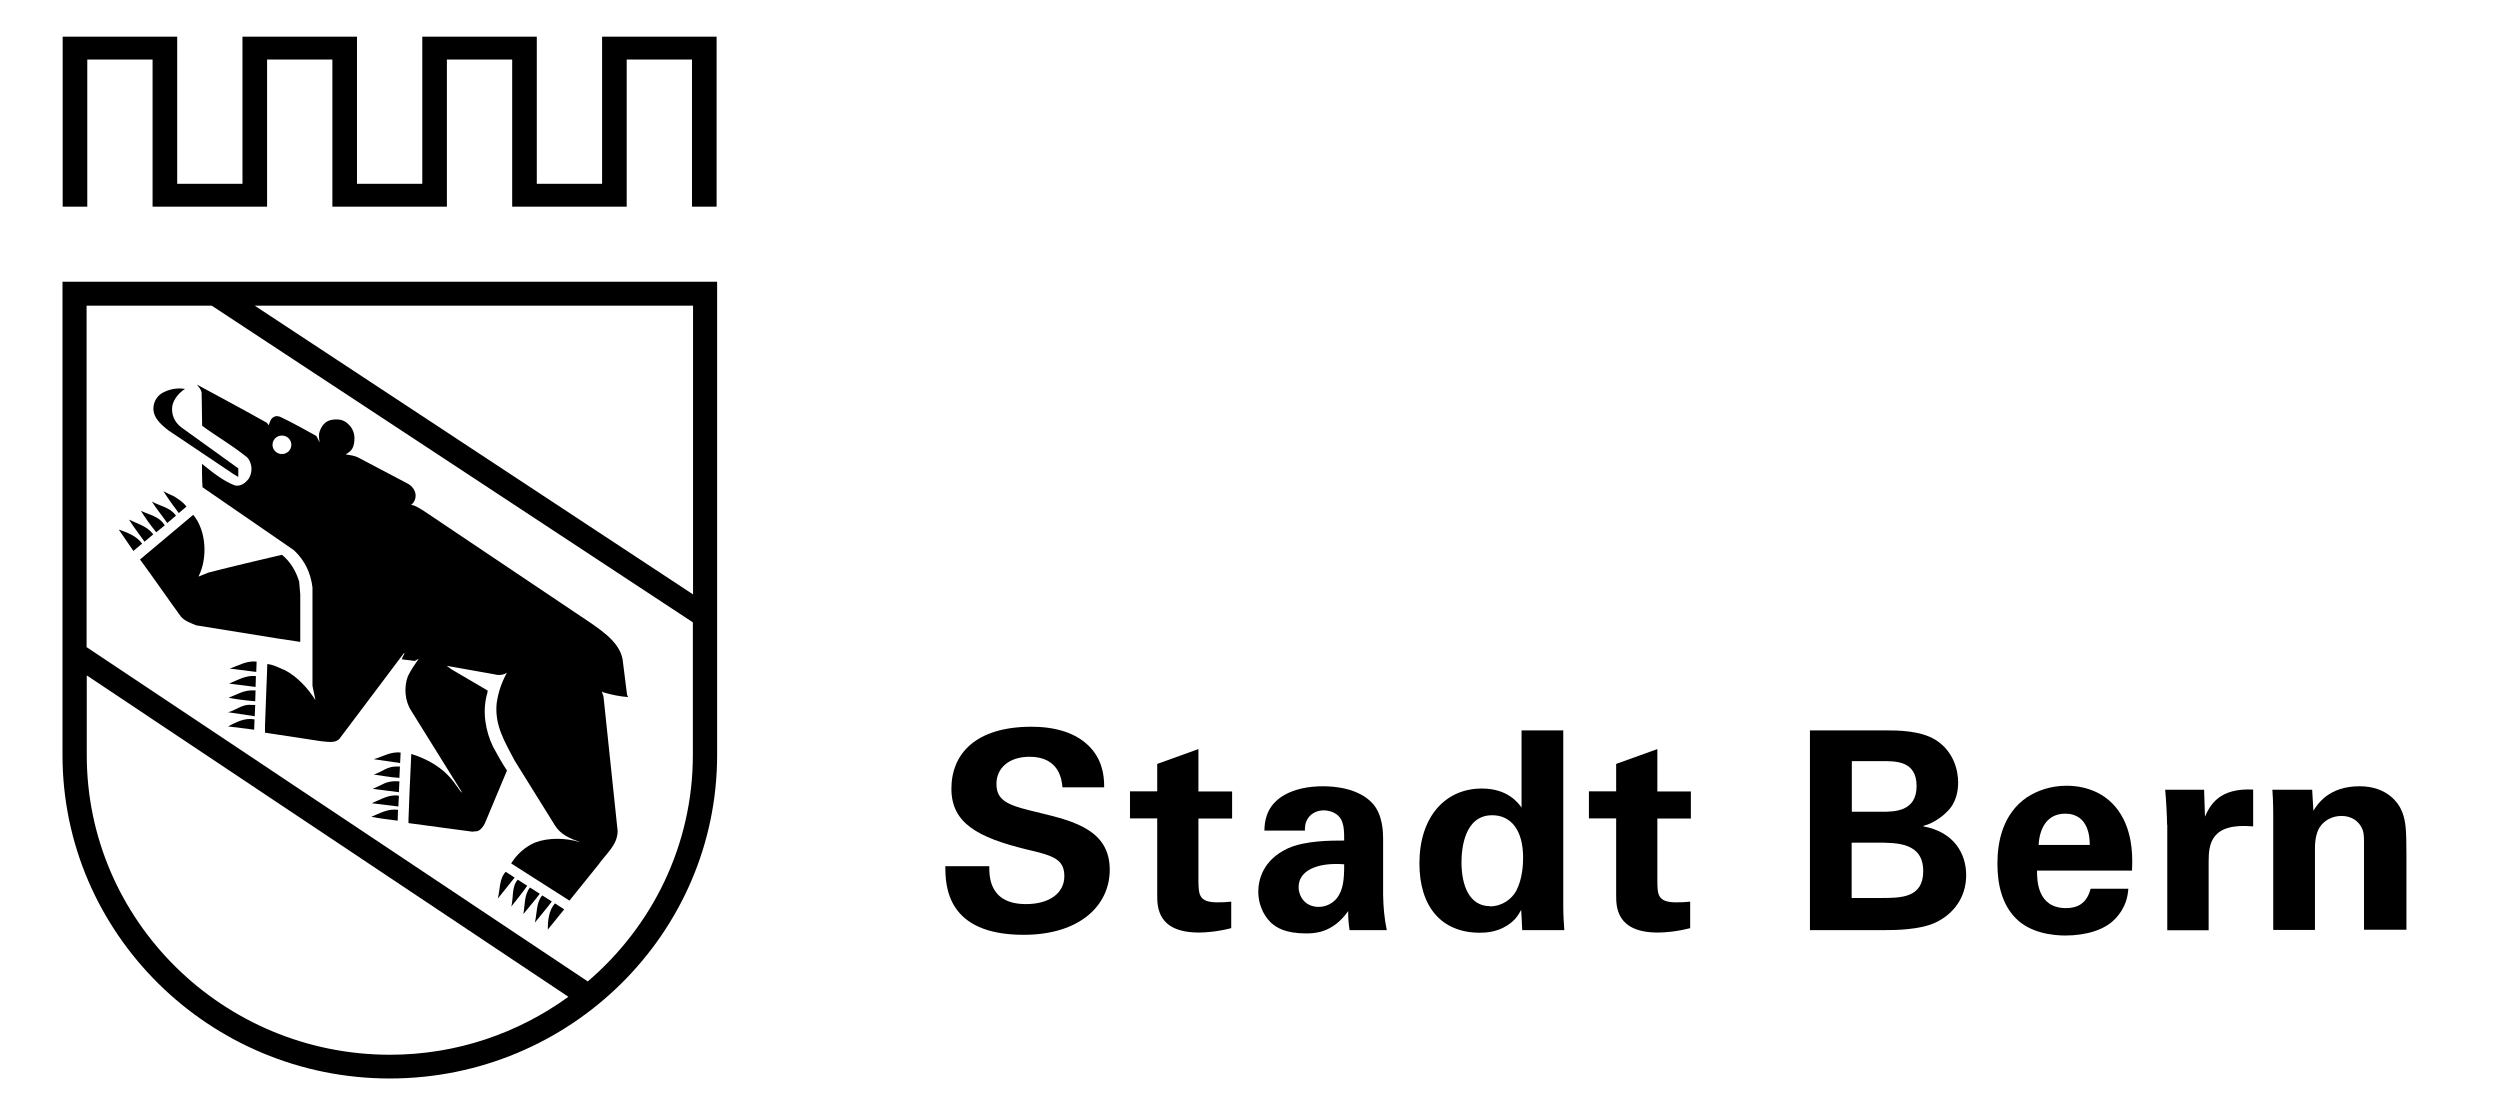 <?xml version="1.0" encoding="UTF-8"?>
<svg id="layer" xmlns="http://www.w3.org/2000/svg" viewBox="0 0 143.21 63.22">
  <defs>
    <style>
      .cls-1 {
        fill: #000;
        stroke-width: 0px;
      }
    </style>
  </defs>
  <path class="cls-1" d="M10.6,22.28c-.33.2-.66.59-.73.98-.07.49.13.92.5,1.21,1.09.79,2.19,1.57,3.28,2.36v.49l-.27-.16-3.71-2.49c-.47-.36-1-.82-.86-1.48.07-.33.3-.62.63-.75.33-.16.77-.23,1.16-.16"/>
  <path class="cls-1" d="M34.49,2.1v8.43h-3.74V2.1h-6.56v8.43h-3.74V2.1h-6.56v8.43h-3.74V2.1H3.59v9.74h1.41V3.41h3.74v8.43h6.56V3.41h3.74v8.43h6.56V3.41h3.74v8.43h6.56V3.41h3.74v8.43h1.41V2.1h-6.56"/>
  <path class="cls-1" d="M17.15,33.36c-.17-.59-.5-1.18-1-1.58-1.39.33-2.82.66-4.21,1.02-.2.07-.37.16-.57.23.53-1.05.46-2.62-.3-3.54l-3.05,2.56c.8,1.08,1.56,2.2,2.35,3.28.23.26.57.36.86.49l4.71.76,1.26.19v-2.72l-.06-.69"/>
  <path class="cls-1" d="M9.87,28.39c-.16-.07-.51-.25-.51-.25.29.45.59.87.88,1.25l.44-.37c-.2-.29-.68-.57-.81-.64"/>
  <path class="cls-1" d="M8.7,28.73c.26.42.59.81.88,1.23l.5-.42c-.33-.48-.92-.55-1.38-.81"/>
  <path class="cls-1" d="M9.43,30.08c-.33-.52-.9-.59-1.36-.82.26.42.56.84.88,1.23l.48-.39s0-.01,0-.01"/>
  <path class="cls-1" d="M7.4,29.78c.26.42.59.84.88,1.25l.5-.42c-.36-.48-.92-.61-1.38-.84"/>
  <path class="cls-1" d="M6.8,30.33l.84,1.23.5-.42c-.33-.45-.86-.64-1.35-.81"/>
  <path class="cls-1" d="M21.41,43.49l1.51.22.03-.6c-.57-.07-1.06.25-1.54.38"/>
  <path class="cls-1" d="M22.67,43.91c-.5,0-.83.33-1.26.46.45.06.96.16,1.47.19l.03-.65h-.24"/>
  <path class="cls-1" d="M21.91,44.93l-.56.26,1.5.19.03-.62c-.34-.03-.68.01-.97.17"/>
  <path class="cls-1" d="M21.28,46.01l1.54.19.03-.62c-.59-.09-1.04.23-1.56.43"/>
  <path class="cls-1" d="M21.28,46.79c.48.1.99.16,1.5.22l.02-.62c-.58-.08-1.04.2-1.53.4"/>
  <path class="cls-1" d="M13.16,38.3c.5.06,1.01.13,1.52.19l.02-.59c-.57-.07-1.06.24-1.54.4"/>
  <path class="cls-1" d="M13.12,39.16l1.52.19.02-.62c-.57-.07-1.06.24-1.54.43"/>
  <path class="cls-1" d="M14.35,39.55c-.47.03-.83.26-1.26.42.52.1,1.04.16,1.53.2l.02-.62h-.29"/>
  <path class="cls-1" d="M14.32,40.37c-.5,0-.83.33-1.26.43l1.36.2.17.03.03-.65h-.29"/>
  <path class="cls-1" d="M13.06,41.61l1.5.19.02-.59c-.57-.11-1.06.17-1.52.4"/>
  <path class="cls-1" d="M28.52,51.47l.96-1.2-.51-.33c-.38.4-.32,1.01-.45,1.52"/>
  <path class="cls-1" d="M29.29,51.93c.3-.38.65-.81.91-1.19l-.54-.35c-.36.4-.24,1.03-.37,1.54"/>
  <path class="cls-1" d="M29.98,52.36c.29-.36.65-.77.94-1.16l-.56-.36c-.34.42-.28,1-.38,1.51"/>
  <path class="cls-1" d="M30.64,52.85c.32-.41.67-.8.97-1.21l-.55-.35c-.35.42-.29,1-.42,1.56"/>
  <path class="cls-1" d="M31.38,53.25l.94-1.16-.53-.34c-.35.39-.41.97-.41,1.49"/>
  <path class="cls-1" d="M34.49,39.61l.1.06c.46.13.93.23,1.39.26l-.06-.13-.23-1.83c-.07-1.05-1.06-1.73-1.86-2.29l-9.58-6.43c-.23-.13-.43-.29-.7-.33.17-.13.26-.33.26-.52,0-.3-.2-.56-.46-.7l-2.79-1.47c-.23-.13-.5-.16-.76-.2l.2-.13c.17-.13.24-.29.28-.5.06-.36.02-.68-.21-.98-.23-.26-.47-.45-1.01-.38-.32.04-.6.23-.75.68-.07.2-.03.46,0,.62-.1-.13-.1-.3-.23-.39-.66-.36-1.29-.72-1.92-1.02-.17-.1-.36-.13-.5-.03-.17.1-.2.29-.27.46l-.1-.14c-1.33-.75-2.69-1.47-4.01-2.19.1.13.23.26.27.46l.03,1.9c.8.59,1.66,1.08,2.45,1.71.17.1.27.26.33.46.1.29.03.65-.13.89-.2.23-.43.42-.77.36-.7-.27-1.29-.76-1.89-1.24,0,.42,0,.89.03,1.34l5.24,3.61c.63.59.96,1.31,1.06,2.13v4.76s0,.88,0,.88l.17.82c-.4-.65-1.03-1.34-1.73-1.71-.33-.13-.66-.33-1.03-.36-.01.45-.03.91-.05,1.37l-.08,2.17c0,.13,0,.26,0,.39l3.22.49c.37.03.83.13,1.06-.16l3.68-4.89h.03c-.03.13-.14.23-.14.36l.73.09.23-.13c-.23.33-.46.66-.63,1.02-.23.62-.17,1.41.2,1.97l2.88,4.63v.06l-.43-.59c-.63-.85-1.52-1.34-2.45-1.63l-.1,2.17-.06,1.56v.23s3.65.49,3.65.49l.3-.03c.2-.07.33-.26.43-.46l1.26-3.01c-.3-.46-.56-.92-.8-1.37-.43-.89-.63-2.03-.33-3.05l.03-.16-2.08-1.22-.27-.2,2.75.49c.23.07.53.03.7-.1-.3.56-.49,1.07-.59,1.76-.13,1.28.5,2.26,1.03,3.28l2.32,3.73c.33.52.85.73,1.41.93h-.03c-.76-.23-1.76-.26-2.52.03-.56.23-1.06.68-1.38,1.2l3.34,2.13,1.66-2.06c.43-.62,1.1-1.12,1.1-1.93l-.8-7.61c0-.15-.09-.25-.09-.37M16.15,26.01c-.3,0-.54-.24-.54-.53s.24-.53.54-.53.54.24.54.53-.24.53-.54.53Z"/>
  <path class="cls-1" d="M3.58,16.14v27.11c0,10.22,8.41,18.53,18.75,18.53s18.75-8.31,18.75-18.53v-27.11H3.58M39.7,34.05L14.59,17.51h25.11v16.53ZM4.97,43.26v-4.57l27.59,18.41c-2.87,2.08-6.4,3.32-10.22,3.32-9.58,0-17.37-7.7-17.37-17.16h0ZM33.67,56.22L4.96,37.07v-19.56h7.17l27.56,18.14v7.6c0,5.18-2.34,9.82-6.02,12.97h0Z"/>
  <path class="cls-1" d="M56.67,49.62c0,.54-.03,2.17,2.1,2.17,1.35,0,2.2-.63,2.2-1.6,0-1.02-.72-1.19-2.2-1.54-2.75-.68-4.27-1.49-4.27-3.47s1.37-3.55,4.59-3.55c1.2,0,2.63.27,3.5,1.34.66.82.66,1.74.66,2.13h-2.39c-.03-.39-.16-1.75-1.88-1.75-1.15,0-1.9.62-1.9,1.56,0,1.06.84,1.26,2.51,1.66,2,.48,3.98,1.02,3.98,3.25,0,2.06-1.73,3.73-4.93,3.73-4.44,0-4.48-2.82-4.49-3.93h2.52"/>
  <path class="cls-1" d="M70.52,53.17c-.77.2-1.46.25-1.84.25-2.39,0-2.39-1.49-2.39-2.15v-4.39h-1.56v-1.55h1.56v-1.57l2.36-.85v2.43h1.93v1.55h-1.93v3.61c.02.73.02,1.19,1.08,1.19.35,0,.51-.01.8-.04v1.53"/>
  <path class="cls-1" d="M77.31,53.28c-.08-.49-.08-.85-.08-1.09-.9,1.28-1.97,1.28-2.42,1.28-1.17,0-1.7-.33-2.02-.63-.48-.48-.71-1.13-.71-1.76s.23-1.81,1.71-2.49c1-.44,2.43-.44,3.21-.44,0-.52-.01-.78-.11-1.06-.21-.59-.83-.67-1.06-.67-.34,0-.69.14-.9.45-.18.27-.18.52-.18.71h-2.32c.01-.43.06-1.28.91-1.89.74-.52,1.68-.65,2.45-.65.67,0,2.08.11,2.88,1.03.54.65.56,1.6.56,1.97v3.21c.01.68.07,1.36.21,2.03h-2.15M74.39,50.81c0,.54.37,1.14,1.15,1.14.43,0,.79-.21,1.01-.46.41-.5.45-1.13.45-1.98-1.52-.12-2.61.35-2.61,1.3Z"/>
  <path class="cls-1" d="M87.16,41.84h2.39v10.14c0,.48.04,1,.06,1.3h-2.41l-.06-1.16c-.16.28-.32.59-.81.9-.6.38-1.22.41-1.57.41-2.17,0-3.45-1.47-3.45-3.97,0-2.65,1.46-4.29,3.58-4.29,1.46,0,2.07.81,2.27,1.09v-4.43M85.35,51.92c.69,0,1.25-.41,1.51-.9.35-.67.39-1.49.39-1.89,0-1.57-.69-2.43-1.77-2.43-1.58,0-1.76,1.89-1.76,2.69,0,1.34.45,2.52,1.64,2.52Z"/>
  <path class="cls-1" d="M96.81,53.17c-.77.2-1.46.25-1.84.25-2.39,0-2.39-1.49-2.39-2.15v-4.39h-1.56v-1.55h1.56v-1.57l2.36-.85v2.43h1.92v1.55h-1.92v3.61c.01.73.01,1.19,1.08,1.19.35,0,.51-.01.8-.04v1.53"/>
  <path class="cls-1" d="M103.69,41.84h4.33c.67,0,1.97,0,2.85.54,1.06.66,1.3,1.78,1.3,2.44,0,.43-.08,1.17-.67,1.71-.08.09-.64.61-1.32.78v.03c1.77.32,2.45,1.58,2.45,2.79,0,1.35-.8,2.25-1.7,2.69-.9.46-2.47.46-2.92.46h-4.33v-11.44M106.07,46.5h1.73c.71,0,1.99,0,1.99-1.47s-1.22-1.43-2.03-1.43h-1.68v2.9M106.07,51.44h1.68c1.14,0,2.42,0,2.42-1.54,0-1.63-1.49-1.63-2.67-1.63h-1.43v3.17h0Z"/>
  <path class="cls-1" d="M116.69,49.88c0,.52,0,2.14,1.66,2.14.6,0,1.18-.22,1.41-1.11h2.16c-.03.38-.11,1.06-.77,1.74-.59.62-1.66.94-2.84.94-.69,0-2.01-.13-2.85-1-.74-.76-1.04-1.84-1.04-3.12s.32-2.85,1.68-3.79c.63-.41,1.4-.67,2.28-.67,1.15,0,2.53.44,3.27,1.93.54,1.09.51,2.27.48,2.93h-5.43M119.71,48.4c0-.36-.03-1.79-1.41-1.79-1.04,0-1.47.85-1.52,1.79h2.93Z"/>
  <path class="cls-1" d="M124.14,47.24c0-.38-.06-1.54-.11-2h2.23l.05,1.54c.3-.68.83-1.65,2.76-1.55v2.11c-2.41-.22-2.55,1-2.55,2v3.95h-2.37v-6.04"/>
  <path class="cls-1" d="M130.22,46.7s0-.9-.05-1.46h2.28l.07,1.2c.23-.36.87-1.4,2.64-1.4,1.58,0,2.26.95,2.46,1.51.18.49.23.9.23,2.39v4.32h-2.43v-4.97c0-.33,0-.62-.13-.87-.17-.35-.55-.68-1.16-.68-.51,0-.97.24-1.23.62-.14.2-.29.6-.29,1.22v4.69h-2.39v-6.58"/>
</svg>